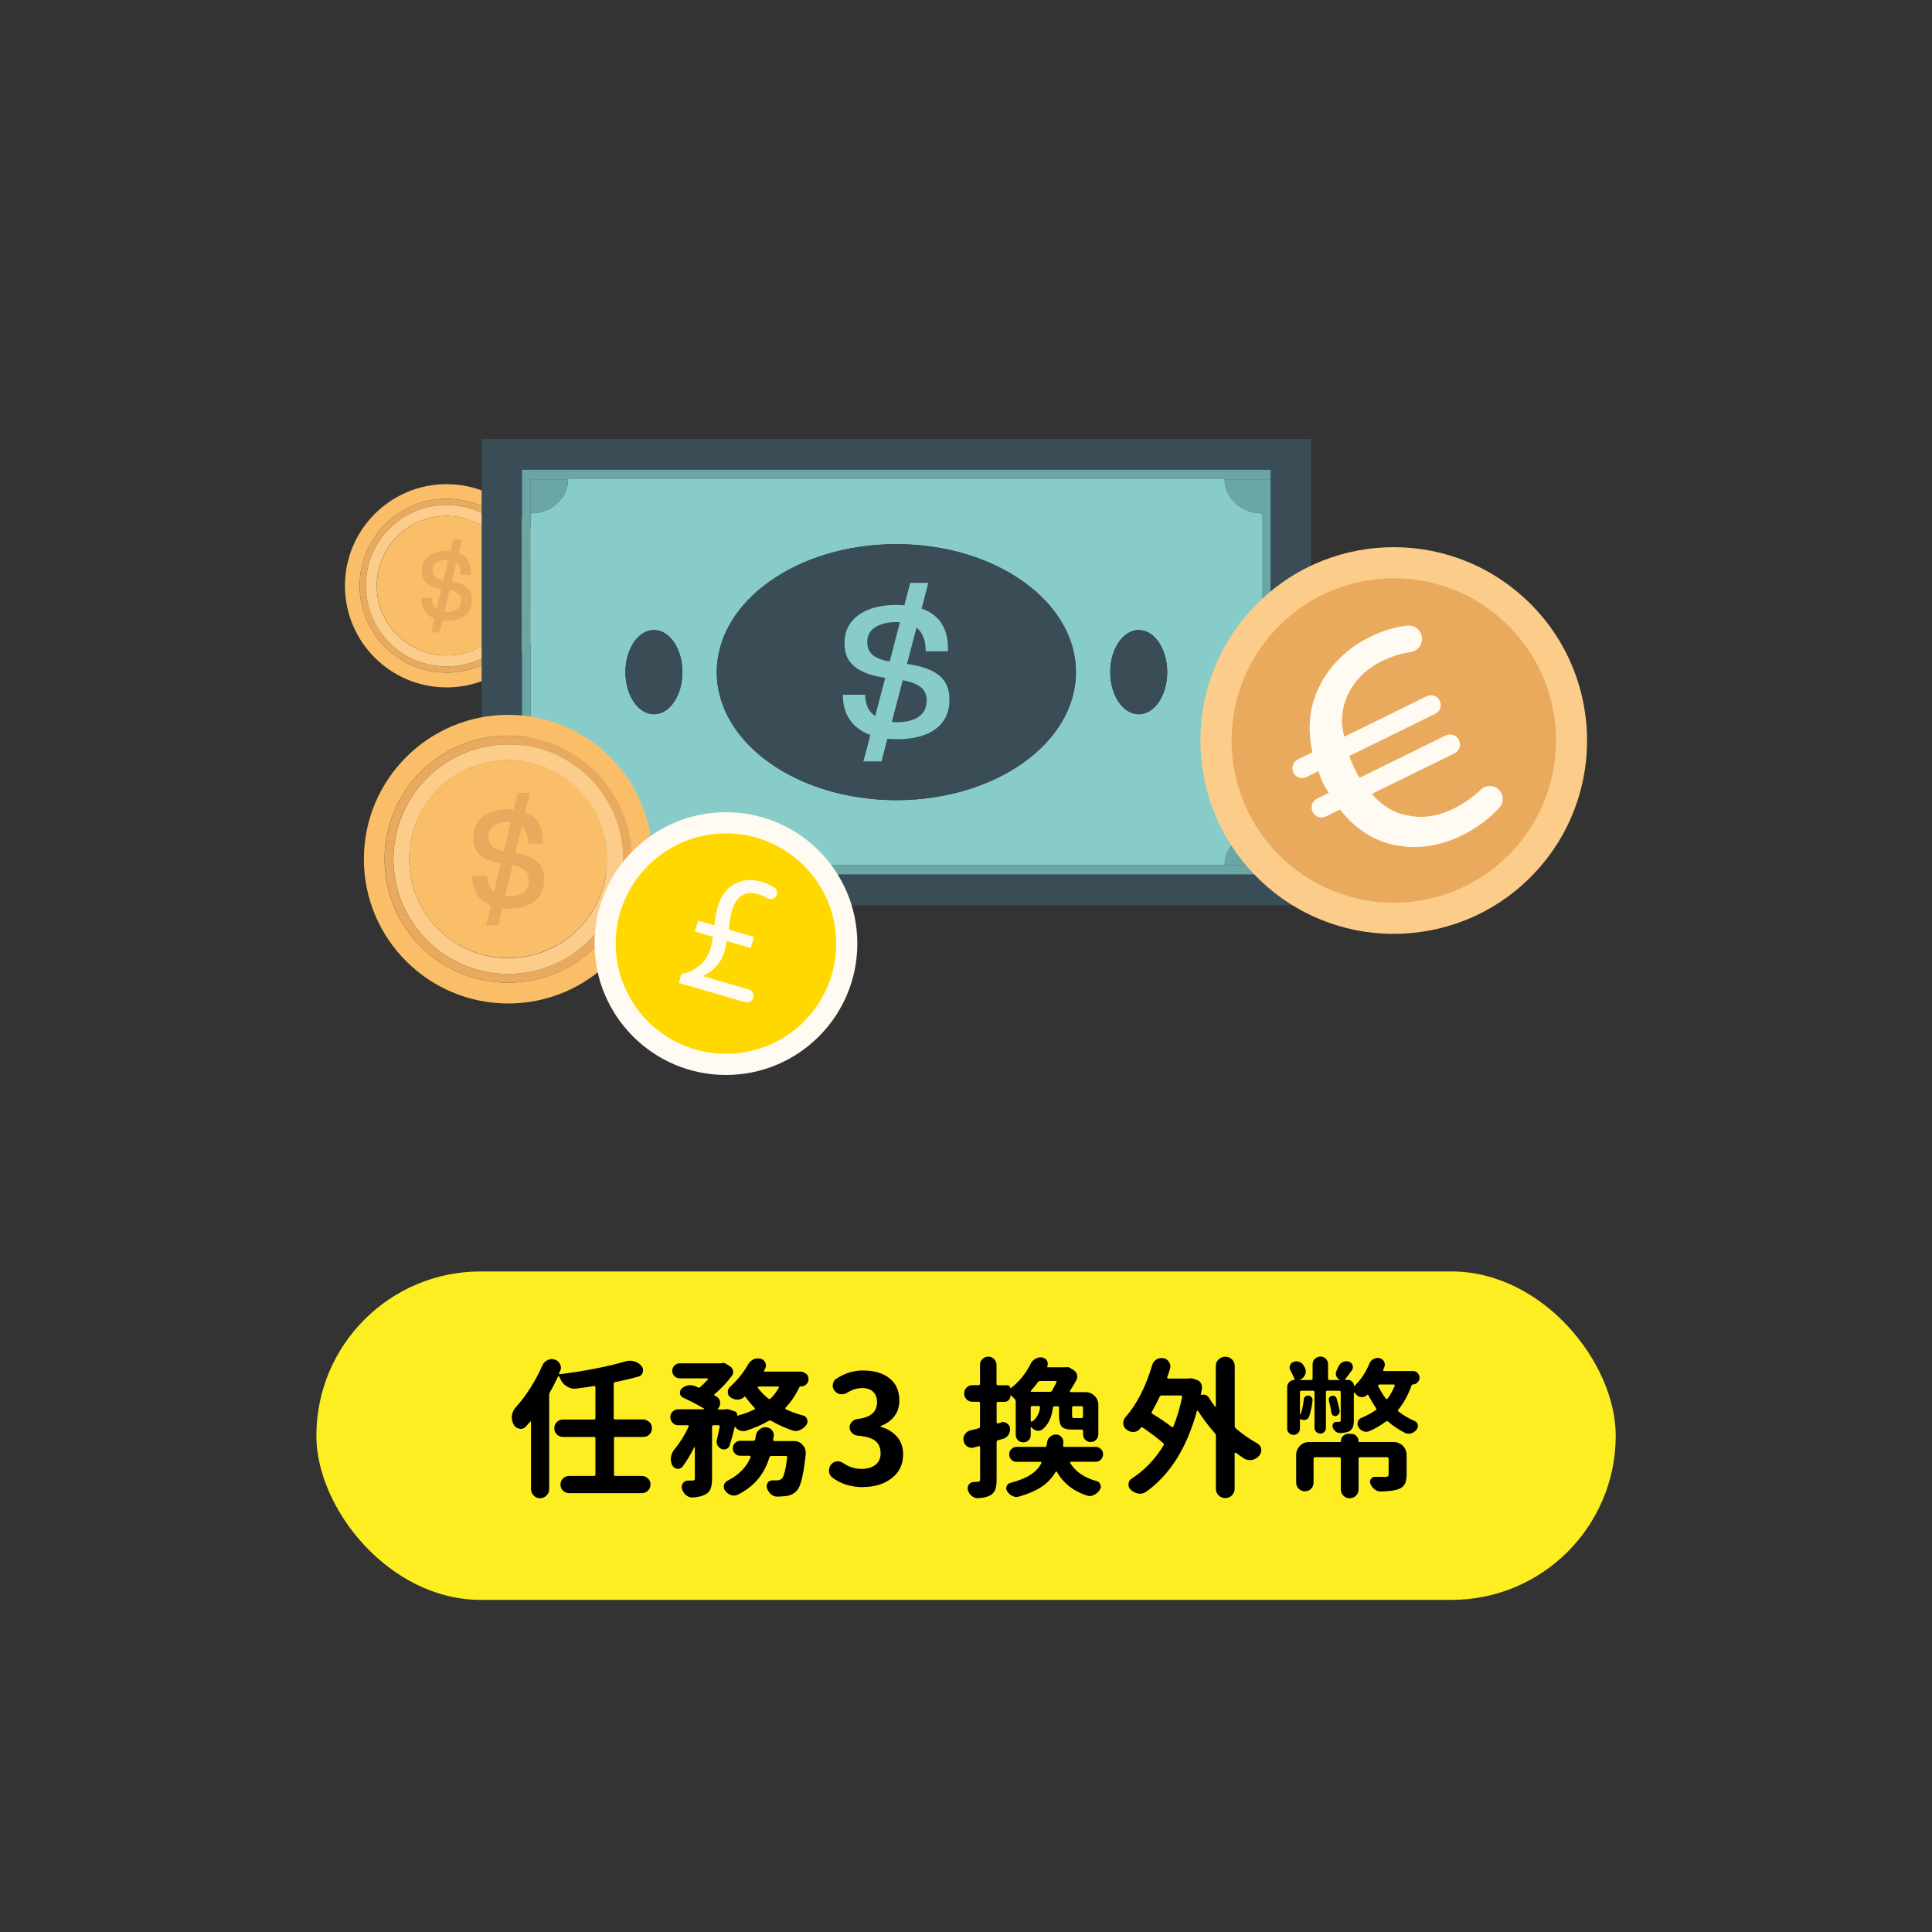 <?xml version="1.0" encoding="UTF-8"?><svg id="_圖層_2" xmlns="http://www.w3.org/2000/svg" viewBox="0 0 200 200"><rect x="0" y="0" width="200" height="200" fill="#333333" stroke="none"/><defs><style>.cls-1{fill:none;}.cls-2{fill:#ffd800;}.cls-3{fill:#fccd8a;}.cls-4{fill:#fcee21;}.cls-5{fill:#87ccc9;}.cls-6{fill:#69a6a5;}.cls-7{fill:#eaaa5e;}.cls-8{fill:#3a4d57;}.cls-9{fill:#fffbf3;}.cls-10{fill:#fbbe68;}</style></defs><g id="_圖層_1-2"><rect class="cls-1" width="200" height="200" rx="10" ry="10"/><rect class="cls-4" x="32.75" y="131.62" width="134.51" height="34" rx="17" ry="17"/><path d="M67.23,147.21c.17.17.26.39.26.64s-.09.46-.26.64-.39.26-.65.26h-2.87c-.1,0-.15.05-.15.15v3.74c0,.1.05.15.15.15h2.72c.26,0,.47.09.65.26s.26.38.26.63-.09.46-.26.63-.39.26-.65.26h-7.52c-.25,0-.46-.09-.63-.26-.17-.17-.26-.38-.26-.63s.09-.46.26-.63c.17-.17.38-.26.63-.26h2.58c.1,0,.15-.05.15-.15v-3.74c0-.1-.05-.15-.15-.15h-3.2c-.26,0-.47-.09-.65-.26-.17-.17-.26-.39-.26-.64s.09-.46.26-.64.39-.26.65-.26h3.2c.1,0,.15-.05.15-.15v-3.2s-.02-.07-.05-.1c-.03-.03-.07-.03-.11-.02-.53.09-1.13.18-1.8.26-.06.01-.13.02-.2.02-.29,0-.56-.09-.83-.26-.32-.2-.55-.49-.69-.86-.02-.05-.05-.1-.08-.14-.01-.03-.03-.05-.05-.05s-.05.02-.07.05c-.24.52-.51,1.06-.83,1.61-.05.09-.08.19-.08.29v9.76c0,.26-.09.48-.28.66s-.41.28-.66.28-.48-.09-.66-.28-.28-.41-.28-.66v-6.96s-.01-.05-.04-.05c-.03,0-.04,0-.05.02-.15.18-.29.35-.42.49-.15.17-.33.26-.54.26-.04,0-.09,0-.14-.02-.27-.04-.47-.18-.6-.42-.13-.24-.2-.48-.2-.74,0-.06,0-.12.01-.18.04-.33.17-.61.38-.85,1.12-1.25,2.04-2.71,2.78-4.36.1-.25.28-.43.54-.55.14-.07.29-.11.43-.11.11,0,.22.02.32.06.25.07.42.23.54.48.06.11.09.23.09.35,0,.11-.03.23-.09.35-.03.08-.07.16-.11.23,0,.03,0,.06.02.08.02.03.05.03.08.02,2.68-.35,4.93-.79,6.75-1.32.15-.05.31-.08.48-.08.14,0,.29.02.43.06.31.08.56.24.77.48.11.13.17.28.17.45,0,.06-.01.13-.03.2-.06.24-.21.38-.45.45-.75.21-1.55.41-2.41.57-.1.02-.15.08-.15.18v3.54c0,.1.05.15.15.15h2.87c.26,0,.47.09.65.26Z"/><path d="M83.47,142.21c.15.15.23.34.23.55s-.08.4-.23.54c-.15.15-.34.22-.55.22h-.03c-.07,0-.12.03-.14.09-.38.8-.86,1.5-1.43,2.11-.02.02-.03.05-.02.09s.02.07.05.08c.56.26,1.16.47,1.8.65.2.05.34.18.41.4.02.07.03.14.03.2,0,.13-.04.26-.12.37-.18.25-.42.42-.69.54-.14.06-.29.09-.43.09-.12,0-.25-.03-.37-.08-.75-.26-1.46-.58-2.14-.98-.08-.05-.17-.05-.26,0-.68.4-1.48.75-2.4,1.04-.08.02-.17.03-.26.03-.11,0-.22-.02-.32-.06-.2-.07-.36-.19-.49-.37,0,0-.02-.02-.04-.02s-.02.01-.02.03c-.16.71-.34,1.34-.52,1.89-.05.18-.16.31-.34.38-.08.03-.16.05-.25.05-.09,0-.18-.02-.28-.06-.17-.08-.31-.22-.4-.4-.05-.11-.08-.23-.08-.35,0-.07,0-.14.03-.21.11-.44.21-.89.29-1.35.01-.03,0-.06-.02-.09-.03-.03-.06-.05-.1-.05h-.52c-.1,0-.15.05-.15.15v5.38c0,.45-.05.8-.15,1.05-.1.25-.27.44-.53.58-.31.17-.74.28-1.29.32h-.08c-.23,0-.44-.08-.63-.23-.21-.17-.35-.39-.43-.66-.02-.07-.03-.14-.03-.21,0-.13.04-.26.12-.37.12-.18.29-.28.51-.28h.49c.09,0,.16-.03.19-.05s.05-.08.05-.18v-3.21s0-.03-.03-.04c-.02,0-.03,0-.03.02-.4.81-.81,1.49-1.23,2.03-.12.14-.27.21-.43.21-.04,0-.09,0-.14-.01-.23-.04-.39-.17-.49-.38-.09-.19-.14-.4-.14-.61,0-.07,0-.14.02-.22.04-.29.16-.55.35-.78.57-.69,1.07-1.48,1.48-2.37,0-.04,0-.07,0-.1s-.04-.04-.08-.04h-1c-.23,0-.42-.08-.58-.25-.16-.16-.24-.36-.24-.58s.08-.42.24-.58c.16-.16.35-.24.58-.24h2.64s.03,0,.04-.03,0-.04-.02-.05c-.67-.4-1.38-.77-2.14-1.12-.18-.08-.3-.22-.34-.42v-.12c0-.14.05-.27.15-.38.18-.18.4-.3.65-.35.09-.02.18-.03.26-.03.16,0,.32.03.48.09.11.04.22.09.32.14.09.04.17.03.23-.03.28-.25.54-.51.8-.78.01-.03.01-.06,0-.08,0-.03-.03-.04-.06-.04h-2.83c-.23,0-.42-.08-.57-.23-.15-.15-.23-.34-.23-.55s.08-.4.23-.55.34-.23.57-.23h4.26s.04,0,.06-.02c.05,0,.1-.02.14-.02.12,0,.24.04.34.11l.37.23c.17.11.28.26.32.45.01.05.02.1.02.15,0,.13-.04.26-.12.37-.49.67-1.09,1.31-1.8,1.92-.03.02-.04.05-.04.08,0,.03.02.06.05.08.06.03.12.06.18.09.23.13.35.33.38.58v.11c0,.22-.08.41-.23.57-.01,0-.01.03,0,.05,0,.02.02.03.04.03h.66c.15-.05.31-.05.46,0l.58.2c.09.03.16.09.21.17.05.08.07.17.05.26,0,.02.02.03.03.01.68-.18,1.26-.4,1.75-.65.03,0,.05-.03.05-.07,0-.04,0-.07-.04-.1-.34-.35-.65-.72-.94-1.12-.04-.05-.09-.05-.14,0-.17.17-.39.27-.65.28h-.05c-.24,0-.45-.07-.65-.2-.02,0-.04-.02-.05-.03-.2-.13-.29-.32-.29-.57,0-.21.08-.38.23-.52.76-.69,1.39-1.47,1.89-2.35.13-.23.32-.39.55-.51.14-.06.29-.09.45-.09.09,0,.18.01.28.03.23.06.39.2.49.42.04.09.06.19.06.29,0,.11-.03.23-.09.34-.03.06-.07.12-.11.18-.01.02-.01.04,0,.07,0,.03.03.04.06.04h3.73c.22,0,.4.08.55.23ZM80.03,149.04s.01.06.04.09c.03.03.06.05.1.05h2.03c.36,0,.66.13.89.4.21.23.32.49.32.8v.14c-.12,1.13-.26,1.99-.4,2.57-.14.59-.32,1-.54,1.24-.29.31-.67.49-1.15.55-.23.02-.51.04-.85.05h-.02c-.25,0-.46-.09-.65-.26-.19-.17-.33-.39-.42-.65,0-.07-.01-.14-.01-.2,0-.12.04-.24.11-.34.11-.15.26-.23.45-.23h.48c.21,0,.37-.06.51-.17.23-.21.42-.95.57-2.2,0-.04,0-.08-.02-.11-.03-.03-.06-.05-.1-.05h-1.52c-.1,0-.17.05-.2.15-.26.84-.64,1.58-1.16,2.22-.52.64-1.22,1.19-2.11,1.64-.13.06-.27.09-.4.09-.1,0-.21-.01-.31-.05-.24-.08-.44-.23-.6-.45-.09-.12-.14-.26-.14-.42,0-.05,0-.1.02-.15.04-.21.16-.37.35-.46,1.15-.57,1.95-1.38,2.4-2.43.01-.04,0-.08-.01-.11-.02-.03-.05-.05-.08-.05h-.97c-.21,0-.4-.07-.55-.22-.15-.15-.23-.33-.23-.55s.08-.4.23-.55c.15-.15.34-.23.55-.23h1.37c.09,0,.15-.05.17-.14.02-.11.04-.22.05-.32.03-.27.14-.49.34-.67.19-.18.42-.27.69-.27.25,0,.46.09.63.28.14.16.22.34.22.54,0,.04,0,.08-.02.11-.01.12-.03.24-.05.34ZM80.63,143.67s.02-.06,0-.09c-.01-.03-.04-.05-.08-.05h-2.03s-.05.01-.07.05c-.01.03-.01.06,0,.09.31.41.67.78,1.09,1.11.08.07.16.07.23,0,.33-.32.61-.69.84-1.11Z"/><path d="M89.4,153.95c-1.29,0-2.37-.33-3.24-1-.21-.15-.32-.36-.34-.63v-.09c0-.24.07-.45.22-.63s.34-.29.58-.32h.11c.21,0,.39.06.55.17.6.41,1.23.61,1.89.61.6,0,1.09-.14,1.45-.42.36-.28.54-.68.54-1.19,0-.54-.17-.97-.52-1.27-.35-.3-.96-.49-1.84-.56-.24-.02-.44-.11-.6-.28s-.25-.36-.25-.58.08-.42.25-.59.36-.26.58-.28c1.34-.15,2.01-.73,2.01-1.74,0-.46-.14-.82-.41-1.08-.27-.26-.66-.38-1.16-.38-.5.01-.99.16-1.48.46-.17.12-.37.18-.58.18h-.11c-.26-.02-.46-.13-.62-.32-.15-.16-.23-.35-.23-.57,0-.04,0-.08.02-.11.02-.26.14-.46.35-.6.86-.57,1.78-.86,2.75-.86,1.16,0,2.08.27,2.76.81s1.02,1.31,1.02,2.29c0,.62-.16,1.15-.49,1.6s-.8.8-1.41,1.04c-.03.01-.05.03-.05.05s.01.04.05.05c.69.2,1.24.54,1.66,1.02.42.49.63,1.09.63,1.82,0,1.04-.39,1.86-1.18,2.47s-1.76.91-2.9.91Z"/><path d="M103.62,147.24c.07-.02.14-.03.22-.03.13,0,.26.04.38.12.19.12.31.3.34.52v.14c0,.18-.05.36-.15.52-.13.21-.31.36-.54.43-.21.06-.39.11-.55.15-.1.03-.15.1-.15.2v3.83c0,.45-.04.8-.13,1.05-.09.25-.25.45-.48.6-.3.18-.73.29-1.29.32h-.06c-.23,0-.43-.08-.62-.23-.19-.16-.33-.37-.4-.63-.03-.13-.02-.26.02-.39.05-.13.12-.23.23-.31s.23-.12.36-.12c.18,0,.32,0,.4-.02.09,0,.16-.02.2-.05s.06-.11.06-.21v-3.32s-.01-.07-.04-.09c-.03-.02-.06-.03-.1-.01-.14.04-.3.08-.46.12-.08.03-.16.05-.25.05-.15,0-.3-.04-.45-.12-.21-.13-.35-.32-.4-.57-.02-.07-.03-.14-.03-.22,0-.16.05-.32.15-.48.13-.21.32-.35.57-.42.09-.02.24-.05.43-.1s.34-.08.43-.12c.09-.02.14-.08.14-.18v-2.41c0-.1-.05-.15-.15-.15h-.63c-.24,0-.44-.08-.61-.25s-.25-.37-.25-.61.08-.44.25-.61.37-.25.61-.25h.63c.1,0,.15-.05.15-.15v-1.95c0-.24.08-.44.25-.6.17-.16.37-.25.61-.25s.44.08.6.25.25.36.25.6v1.97c0,.09.05.14.15.14h.97c.08,0,.15.03.22.09.06.06.09.13.09.21,0,.01,0,.02.02.02,0,0,.01,0,.01,0,.87-.67,1.56-1.51,2.06-2.52.11-.24.28-.42.51-.54.16-.1.34-.15.52-.15.06,0,.12,0,.17.02h.02c.21.04.38.15.49.34.05.1.08.21.08.31,0,.09-.02.19-.06.29,0,.02,0,.04,0,.05s.03.02.05.02h1.88c.15-.04.3-.02.45.08l.38.23c.16.11.27.26.32.45.02.07.03.14.03.2,0,.12-.03.24-.08.35-.21.36-.43.74-.68,1.14-.02.03-.02.06,0,.08.02.03.04.04.08.04h1.52c.37,0,.68.13.95.39s.39.58.39.94v3.04c0,.23-.08.42-.23.57-.15.15-.34.23-.56.23s-.41-.08-.56-.23c-.15-.15-.23-.34-.23-.57v-.35c0-.09-.05-.14-.14-.14h-.95c-.56,0-.94-.1-1.12-.31s-.28-.59-.28-1.17v-.78c0-.1-.05-.15-.15-.15h-.31c-.1,0-.16.05-.17.14-.13,1.04-.5,1.79-1.11,2.27-.13.08-.27.12-.42.12-.05,0-.11,0-.17-.02-.21-.05-.38-.17-.54-.35,0,0-.02-.01-.04,0-.02,0-.02.02-.02.04v.77c0,.21-.07.4-.22.54-.15.15-.33.22-.55.22s-.4-.07-.55-.22c-.15-.15-.23-.33-.23-.54v-3.43c0-.11-.03-.21-.09-.28-.09-.1-.23-.23-.4-.38-.01,0-.02-.01-.04,0-.02,0-.02.01-.02.02,0,.18-.06.34-.18.46s-.27.18-.45.18h-.65c-.1,0-.15.05-.15.14v1.98s.01.07.04.09c.03.02.06.03.1.02l.32-.09ZM113.96,150c.15.15.23.34.23.55s-.08.4-.23.55c-.15.15-.34.22-.55.22h-2.54s-.07.02-.08.05c-.01.03-.01.06,0,.09.29.45.65.83,1.1,1.14.45.31.99.55,1.62.72.21.05.34.17.4.37.03.07.05.14.05.21,0,.11-.04.22-.11.32-.15.25-.36.42-.61.54-.14.07-.29.11-.43.11-.1,0-.21-.02-.31-.06-1.39-.45-2.42-1.26-3.09-2.43-.01-.03-.03-.05-.07-.05s-.06.02-.07.05c-.33.58-.79,1.08-1.4,1.5-.6.41-1.39.76-2.37,1.04-.09.03-.18.05-.26.05-.14,0-.29-.04-.43-.11-.23-.1-.41-.26-.54-.48-.07-.1-.11-.21-.11-.32,0-.07.02-.14.05-.2.06-.19.19-.31.38-.35.87-.23,1.56-.5,2.07-.83.51-.33.89-.73,1.14-1.21,0-.03,0-.06,0-.09-.02-.03-.04-.05-.08-.05h-2.47c-.22,0-.4-.07-.55-.22-.15-.15-.23-.33-.23-.55s.08-.4.23-.55.34-.23.55-.23h2.94c.09,0,.14-.05.15-.14.01-.09.03-.19.05-.29.02-.24.12-.44.29-.6.17-.16.38-.25.62-.25s.43.08.58.25c.13.15.2.32.2.51v.09c-.01.1-.02.2-.03.29,0,.09.03.14.11.14h3.26c.21,0,.4.08.55.23ZM106.85,145.56c-.1,0-.15.05-.15.15v1.37s.02.06.05.08c.03.02.06.02.09,0,.45-.31.73-.79.83-1.45,0-.04-.01-.08-.04-.11-.03-.03-.06-.05-.1-.05h-.68ZM109.37,143.1s.02-.06,0-.09c-.02-.03-.05-.05-.08-.05h-1.6c-.1,0-.18.04-.25.12-.19.28-.44.57-.72.89-.02.02-.03.04-.02.07,0,.03.03.04.06.04h1.92c.1,0,.18-.04.23-.12.18-.33.33-.61.45-.86ZM112.06,146.76s.05-.08.05-.15v-.89c0-.1-.05-.15-.15-.15h-.83c-.1,0-.15.05-.15.15v.78c0,.13.02.21.05.25s.1.05.2.05h.62c.12,0,.2,0,.23-.03Z"/><path d="M126.16,140.73c.19-.19.42-.28.69-.28s.5.09.69.28c.19.19.28.42.28.68v6.21c0,.1.04.18.11.25.7.59,1.43,1.11,2.21,1.54.22.12.36.31.42.57,0,.06.01.12.01.17,0,.18-.07.36-.2.52-.2.24-.44.39-.74.46-.08.01-.16.02-.25.02-.19,0-.38-.05-.57-.15-.3-.19-.59-.4-.88-.62-.03-.02-.06-.02-.08,0-.03.02-.04.04-.04.07v3.67c0,.27-.09.49-.28.68s-.42.28-.69.28-.5-.09-.69-.28c-.19-.19-.28-.42-.28-.68v-5.5c0-.1-.04-.19-.11-.26-.61-.69-1.19-1.45-1.74-2.29-.01-.03-.03-.04-.06-.04-.03,0-.05.02-.06.05-1.04,3.81-2.79,6.59-5.26,8.35-.21.13-.42.2-.63.2-.06,0-.12,0-.17-.02-.29-.04-.54-.17-.77-.38-.16-.14-.25-.32-.25-.54,0-.28.11-.49.34-.63,1.31-.85,2.41-1.99,3.29-3.43.06-.09.05-.17-.03-.23-.56-.5-1.28-1.04-2.14-1.63-.07-.04-.13-.03-.18.03-.02.03-.05.06-.08.09-.16.21-.38.33-.66.35h-.06c-.26,0-.48-.08-.68-.25-.21-.15-.32-.35-.34-.6v-.09c0-.22.07-.41.22-.58,1.18-1.35,2.1-3.15,2.77-5.39.07-.26.22-.46.45-.6.16-.1.34-.15.52-.15.07,0,.14,0,.2.02.26.05.45.18.58.4.09.14.14.29.14.45,0,.08-.01.17-.05.26-.08.29-.17.57-.28.86-.01.03,0,.06.02.09.02.03.05.05.09.05h2.08c.07-.02.14-.03.21-.03.12,0,.24.02.35.06l.34.12c.17.06.31.17.4.34.07.11.11.24.11.38v.12c-.04.23-.08.45-.12.68,0,.01,0,.02.01.03.01.01.02.01.03,0,.15-.05.3-.05.45,0s.26.15.35.28c.2.32.4.62.62.91,0,.02.03.03.05.01.03,0,.04-.03.04-.05v-4.15c0-.27.09-.49.28-.68ZM122.37,144.62s0-.08-.02-.11c-.03-.03-.06-.05-.1-.05h-2c-.1,0-.17.05-.21.14-.24.51-.5,1.03-.8,1.55-.05.09-.04.16.05.21.73.43,1.39.88,2,1.35.03.02.06.03.1.02.04,0,.06-.03.08-.06.37-.91.67-1.93.91-3.06Z"/><path d="M146.74,142.13c.14.14.21.3.21.49s-.07.35-.21.49c-.14.14-.3.21-.5.21-.05,0-.09.03-.11.08-.35.98-.8,1.82-1.37,2.52-.07.07-.07.14.02.2.51.4,1.07.73,1.66.98.17.07.28.2.32.38.01.05.02.1.02.15,0,.12-.04.24-.12.34-.14.19-.33.33-.55.4-.09.03-.18.05-.28.05-.12,0-.25-.03-.37-.08-.62-.31-1.21-.7-1.77-1.18-.07-.06-.15-.06-.23,0-.5.38-1.06.71-1.68.98-.12.05-.24.08-.35.08-.1,0-.2-.02-.29-.05-.21-.08-.39-.23-.52-.43-.06-.11-.09-.23-.09-.34,0-.07,0-.14.03-.22.06-.19.18-.33.37-.4.54-.23,1.03-.49,1.48-.8.08-.06.09-.13.03-.22-.29-.43-.55-.88-.8-1.35-.03-.05-.07-.06-.11-.01-.14.15-.32.23-.52.23h-.05c-.23-.01-.42-.1-.58-.28-.05-.06-.1-.12-.15-.17-.01-.02-.03-.03-.05-.01-.02,0-.03.03-.03.05v2.81c0,.31-.04.55-.11.72-.07.17-.19.31-.37.42-.21.1-.52.16-.91.18h-.03c-.16,0-.31-.05-.45-.15-.14-.11-.25-.26-.31-.43-.05-.14-.04-.28.04-.4.08-.12.19-.18.35-.18h.26c.11,0,.17-.05.17-.15v-2.92c0-.1-.05-.15-.15-.15h-1.23c-.1,0-.15.05-.15.15v3.69c0,.16-.06.3-.17.42s-.25.17-.41.17-.3-.06-.42-.17-.18-.25-.18-.42v-3.69c0-.1-.05-.15-.15-.15h-1.21c-.1,0-.15.05-.15.15v2.27s0,.03.02.03c.01,0,.03,0,.04-.01.15-.39.27-.9.34-1.54.01-.13.06-.24.16-.31.1-.07.21-.1.33-.09.13.02.24.08.32.18s.11.22.09.35c-.07.63-.19,1.17-.35,1.63-.05.17-.17.29-.35.34-.07.02-.14.03-.2.03-.11,0-.22-.03-.32-.08-.05-.03-.08-.02-.08.05v.91c0,.18-.06.34-.19.47s-.28.19-.47.19-.34-.06-.47-.19-.19-.29-.19-.47v-4.3c0-.19.07-.36.21-.51.14-.14.31-.21.51-.21.02,0,.04,0,.05-.02.01-.01.01-.03,0-.05-.1-.28-.25-.58-.43-.91-.06-.1-.09-.21-.09-.31,0-.06.01-.13.03-.2.06-.17.17-.3.34-.37.11-.05.23-.08.34-.08.08,0,.16.02.25.05.19.05.35.16.46.34.05.07.1.15.14.23.08.13.12.28.12.43,0,.09-.02.19-.06.29-.09.26-.26.44-.51.55-.02,0-.03.02-.02.03,0,.01.01.02.02.02h1.12c.1,0,.15-.05.15-.15v-1.48c0-.23.08-.42.24-.57.16-.15.35-.23.57-.23s.41.08.56.23c.15.15.23.34.23.57v1.48c0,.1.05.15.15.15h1.08s.01,0,.01,0c0,0,0-.01-.01-.02-.18-.07-.31-.21-.38-.4-.03-.08-.05-.16-.05-.25,0-.11.03-.22.09-.32.07-.14.14-.29.2-.43.09-.2.24-.35.45-.45.12-.05.24-.08.35-.08.09,0,.18.02.28.05.18.06.31.19.37.38.02.06.03.12.03.18,0,.12-.04.24-.11.34-.29.4-.52.71-.69.92-.01.02-.01.04,0,.05,0,.02.03.02.05.02h.26c.16,0,.3.06.42.18.12.12.18.26.18.42,0,0,0,.02.02.02,0,0,.02,0,.03,0,.66-.62,1.17-1.39,1.54-2.29.08-.22.22-.38.42-.49.14-.08.29-.12.45-.12.05,0,.11,0,.17.02.2.04.36.15.48.34.06.11.09.23.09.34,0,.07-.02.15-.05.23l-.12.31s0,.06,0,.08.04.04.07.04h3.01c.2,0,.36.07.5.21ZM144.27,149.28c.37,0,.68.13.95.39.26.26.39.58.39.95v2.01c0,.42-.06.75-.18.98s-.33.42-.64.54c-.38.14-.99.23-1.83.25h-.03c-.23,0-.44-.07-.63-.22-.19-.15-.34-.34-.43-.57-.03-.07-.05-.14-.05-.21,0-.1.03-.2.09-.29.09-.15.23-.23.42-.23h.01c.33,0,.69.01,1.09.01.12,0,.21-.03.25-.07.05-.04.07-.11.07-.21v-1.61c0-.1-.05-.15-.15-.15h-2.81c-.1,0-.15.05-.15.15v3.18c0,.26-.09.47-.27.65-.18.18-.39.27-.65.27s-.47-.09-.65-.27c-.18-.18-.27-.4-.27-.65v-3.18c0-.1-.05-.15-.15-.15h-2.52c-.1,0-.15.05-.15.15v2.49c0,.25-.09.46-.26.63-.17.17-.38.26-.63.26s-.46-.09-.64-.26c-.18-.17-.27-.38-.27-.63v-2.87c0-.37.13-.68.39-.95s.58-.39.95-.39h3.2c.06,0,.09-.03.09-.08,0-.21.07-.4.22-.55.15-.15.33-.22.53-.22h.32c.21,0,.38.07.53.22.15.15.22.33.22.55,0,.05.03.08.09.08h3.54ZM138.68,146.02v.09c0,.09-.03.18-.08.26-.07.1-.17.17-.29.22-.04,0-.08.01-.11.01-.07,0-.14-.03-.2-.08-.09-.06-.15-.15-.17-.26-.05-.37-.14-.79-.26-1.26-.01-.04-.02-.08-.02-.12,0-.06.02-.13.05-.2.06-.09.14-.15.25-.18.04,0,.08-.02.12-.02.07,0,.14.02.2.05.1.05.17.13.2.25.13.44.24.86.31,1.25ZM144.39,143.46s0-.06-.02-.09c-.02-.03-.05-.05-.09-.05h-1.52s-.06.02-.08.05c-.02.03-.03.06-.02.09.23.48.49.92.8,1.32.06.08.12.08.18,0,.29-.38.53-.82.74-1.32Z"/><path class="cls-10" d="M46.23,50.12c5.81,0,10.52,4.71,10.52,10.52s-4.71,10.52-10.52,10.52-10.52-4.71-10.52-10.52,4.71-10.52,10.52-10.52ZM55.23,60.63c0-4.97-4.03-9-9-9s-9,4.03-9,9,4.03,9,9,9,9-4.03,9-9Z"/><path class="cls-7" d="M46.23,51.63c4.97,0,9,4.03,9,9s-4.03,9-9,9-9-4.03-9-9,4.03-9,9-9ZM54.59,60.63c0-4.62-3.74-8.36-8.36-8.36s-8.36,3.74-8.36,8.36,3.74,8.36,8.36,8.36,8.36-3.74,8.36-8.36Z"/><path class="cls-3" d="M46.23,52.27c4.62,0,8.36,3.74,8.36,8.36s-3.74,8.36-8.36,8.36-8.36-3.74-8.36-8.36,3.74-8.36,8.36-8.36ZM53.44,60.63c0-3.98-3.23-7.22-7.22-7.22s-7.22,3.23-7.22,7.22,3.23,7.22,7.22,7.22,7.22-3.23,7.22-7.22Z"/><circle class="cls-10" cx="46.23" cy="60.63" r="7.22"/><path class="cls-7" d="M47.47,57.21c.88.33,1.3,1.08,1.3,2.14v.16h-1.09c0-.59-.15-1.02-.45-1.27l-.47,1.96c1.37.21,2.09.75,2.09,1.89v.09c0,1.3-.93,2.09-2.56,2.09-.17,0-.33-.01-.49-.02l-.29,1.22h-.89l.34-1.42c-.89-.36-1.35-1.11-1.35-2.11v-.06h1.09c0,.51.17.91.49,1.16l.49-2.07c-1.41-.24-2-.82-2-1.83v-.09c0-1.26,1.02-2.02,2.54-2.02.14,0,.28.01.41.02l.29-1.21h.89l-.33,1.39ZM45.9,60.07l.5-2.12c-.05-.01-.12-.01-.17-.01h-.04c-.78,0-1.39.38-1.39,1.03v.05c0,.55.28.89,1.1,1.05ZM47.72,62.22v-.05c0-.61-.36-.93-1.18-1.09l-.54,2.25c.09.01.17.01.26.01h.04c.84,0,1.41-.41,1.41-1.11Z"/><path class="cls-8" d="M135.71,45.45v48.26H49.86v-48.26h85.86ZM131.53,90.52v-41.89H54.04v41.89h77.49Z"/><polygon class="cls-6" points="131.53 49.61 131.53 90.52 54.04 90.52 54.04 89.55 54.94 89.55 58.81 89.55 126.77 89.55 130.64 89.55 130.64 86.02 130.64 53.14 130.64 49.61 131.53 49.61"/><polygon class="cls-6" points="131.53 48.63 131.53 49.61 130.64 49.61 126.77 49.61 58.81 49.61 54.94 49.61 54.94 53.14 54.94 86.02 54.94 89.55 54.04 89.55 54.04 48.63 131.53 48.63"/><path class="cls-6" d="M130.64,86.02v3.53h-3.87c0-1.95,1.73-3.53,3.87-3.53Z"/><path class="cls-5" d="M130.64,53.14v32.88c-2.14,0-3.87,1.58-3.87,3.53H58.81c0-1.95-1.73-3.53-3.87-3.53v-32.88c2.14,0,3.87-1.58,3.87-3.54h67.96c0,1.95,1.73,3.54,3.87,3.54ZM120.83,69.58c0-2.41-1.32-4.36-2.95-4.36s-2.95,1.95-2.95,4.36,1.32,4.36,2.95,4.36,2.95-1.95,2.95-4.36ZM111.38,69.58c0-7.32-8.32-13.25-18.59-13.25s-18.59,5.93-18.59,13.25,8.32,13.25,18.59,13.25,18.59-5.93,18.59-13.25ZM70.65,69.58c0-2.41-1.32-4.36-2.95-4.36s-2.95,1.95-2.95,4.36,1.32,4.36,2.95,4.36,2.95-1.95,2.95-4.36Z"/><path class="cls-6" d="M130.64,49.61v3.54c-2.14,0-3.87-1.58-3.87-3.54h3.87Z"/><path class="cls-8" d="M117.88,65.22c1.63,0,2.95,1.95,2.95,4.36s-1.32,4.36-2.95,4.36-2.95-1.95-2.95-4.36,1.32-4.36,2.95-4.36Z"/><path class="cls-8" d="M92.79,56.33c10.27,0,18.59,5.93,18.59,13.25s-8.32,13.25-18.59,13.25-18.59-5.93-18.59-13.25,8.32-13.25,18.59-13.25Z"/><path class="cls-8" d="M67.69,65.22c1.63,0,2.95,1.95,2.95,4.36s-1.32,4.36-2.95,4.36-2.95-1.95-2.95-4.36,1.32-4.36,2.95-4.36Z"/><path class="cls-6" d="M54.94,49.61h3.87c0,1.95-1.73,3.54-3.87,3.54v-3.54Z"/><path class="cls-6" d="M58.81,89.55h-3.87v-3.53c2.14,0,3.87,1.58,3.87,3.53Z"/><path class="cls-5" d="M95.41,63c1.85.64,2.72,2.08,2.72,4.11v.31h-2.3c0-1.13-.32-1.95-.95-2.45l-.99,3.76c2.88.41,4.39,1.44,4.39,3.62v.16c0,2.49-1.96,4.01-5.38,4.01-.36,0-.7-.02-1.04-.04l-.61,2.34h-1.87l.72-2.73c-1.87-.7-2.84-2.14-2.84-4.05v-.12h2.3c0,.99.36,1.75,1.04,2.22l1.04-3.97c-2.97-.45-4.21-1.58-4.21-3.51v-.16c0-2.42,2.14-3.88,5.33-3.88.29,0,.59.02.86.04l.61-2.32h1.87l-.7,2.67ZM92.1,68.49l1.06-4.07c-.11-.02-.25-.02-.36-.02h-.09c-1.64,0-2.93.72-2.93,1.97v.1c0,1.05.59,1.71,2.32,2.01ZM95.93,72.62v-.1c0-1.17-.77-1.79-2.48-2.1l-1.13,4.32c.18.02.36.02.54.02h.09c1.76,0,2.97-.78,2.97-2.14Z"/><path class="cls-10" d="M52.61,74c8.25,0,14.94,6.69,14.94,14.94s-6.69,14.94-14.94,14.94-14.94-6.69-14.94-14.94,6.69-14.94,14.94-14.94ZM65.39,88.94c0-7.06-5.72-12.79-12.79-12.79s-12.79,5.72-12.79,12.79,5.72,12.79,12.79,12.79,12.79-5.72,12.79-12.79Z"/><path class="cls-7" d="M52.61,76.15c7.06,0,12.79,5.72,12.79,12.79s-5.72,12.79-12.79,12.79-12.79-5.72-12.79-12.79,5.72-12.79,12.79-12.79ZM64.48,88.94c0-6.56-5.32-11.88-11.88-11.88s-11.88,5.32-11.88,11.88,5.32,11.88,11.88,11.88,11.88-5.32,11.88-11.88Z"/><path class="cls-3" d="M52.61,77.06c6.56,0,11.88,5.32,11.88,11.88s-5.32,11.88-11.88,11.88-11.88-5.32-11.88-11.88,5.32-11.88,11.88-11.88ZM62.86,88.94c0-5.66-4.59-10.25-10.25-10.25s-10.25,4.59-10.25,10.25,4.59,10.25,10.25,10.25,10.25-4.59,10.25-10.25Z"/><circle class="cls-10" cx="52.61" cy="88.94" r="10.25" transform="translate(-46.01 119.8) rotate(-76.78)"/><path class="cls-7" d="M54.38,84.07c1.25.47,1.84,1.54,1.84,3.04v.23h-1.55c0-.84-.21-1.45-.64-1.81l-.67,2.78c1.95.3,2.97,1.07,2.97,2.68v.12c0,1.84-1.32,2.97-3.64,2.97-.24,0-.47-.02-.7-.03l-.41,1.73h-1.26l.49-2.02c-1.26-.52-1.92-1.58-1.92-3v-.09h1.55c0,.73.24,1.29.7,1.64l.7-2.94c-2.01-.33-2.85-1.17-2.85-2.6v-.12c0-1.8,1.45-2.88,3.61-2.88.2,0,.4.02.58.03l.41-1.72h1.26l-.47,1.98ZM52.14,88.13l.72-3.01c-.08-.02-.17-.02-.24-.02h-.06c-1.11,0-1.98.53-1.98,1.46v.08c0,.78.4,1.26,1.57,1.49ZM54.73,91.19v-.08c0-.87-.52-1.32-1.67-1.55l-.76,3.2c.12.02.24.02.37.02h.06c1.19,0,2.01-.58,2.01-1.58Z"/><path class="cls-3" d="M157.85,61.95c8.12,7.49,8.64,20.15,1.14,28.28-7.49,8.12-20.15,8.64-28.28,1.14-8.12-7.49-8.64-20.15-1.14-28.28,7.49-8.13,20.15-8.64,28.28-1.14h0Z"/><path class="cls-7" d="M155.67,64.31c6.82,6.29,7.25,16.91.96,23.73-6.29,6.82-16.91,7.25-23.73.96-6.82-6.29-7.25-16.91-.96-23.73,6.29-6.82,16.91-7.25,23.73-.96h0Z"/><path class="cls-9" d="M155.29,81.9c.39.51.36,1.22-.06,1.69-.83.93-2.19,2.06-3.9,2.9-2.5,1.23-5.37,1.6-8.08.68-1.69-.58-3.31-1.76-4.52-3.37l-1.48.72c-.5.25-1.11.04-1.35-.46l-.02-.04c-.25-.5-.04-1.11.46-1.35l1.21-.59c-.24-.4-.41-.64-.52-.87-.19-.38-.37-.85-.54-1.38l-1.25.61c-.5.25-1.11.04-1.35-.46h0c-.25-.5-.04-1.11.46-1.36l1.51-.74c-.44-1.95-.37-3.91.21-5.6.98-2.88,3.15-5.07,5.76-6.35,1.52-.75,2.81-1.05,3.86-1.16.73-.08,1.39.43,1.5,1.16v.02c.11.75-.42,1.45-1.17,1.55-.86.12-1.86.39-2.99.95-1.67.82-3.07,2.17-3.76,4.1-.39,1.13-.49,2.45-.1,3.71l8.52-4.18c.5-.25,1.11-.04,1.35.46h0c.25.5.04,1.11-.46,1.35l-8.9,4.37c.17.44.33.87.46,1.14.17.34.33.68.6,1.12l8.91-4.38c.51-.25,1.13-.04,1.38.47h0c.25.51.04,1.13-.47,1.38l-8.54,4.19c.8.97,1.8,1.65,2.81,2,2.01.66,3.79.44,5.68-.49,1.15-.57,2.09-1.28,2.79-1.95.57-.55,1.5-.48,1.98.15h0Z"/><path class="cls-9" d="M88.75,97.68c0,7.51-6.09,13.6-13.6,13.6s-13.6-6.09-13.6-13.6,6.09-13.6,13.6-13.6,13.6,6.09,13.6,13.6h0Z"/><path class="cls-2" d="M86.56,97.68c0,6.3-5.11,11.41-11.41,11.41s-11.41-5.11-11.41-11.41,5.11-11.41,11.41-11.41,11.41,5.11,11.41,11.41h0Z"/><path class="cls-9" d="M70.28,101.73l.26-.9c1.39-.26,2.58-1.21,2.98-2.56.13-.43.21-.8.28-1.29l-1.86-.54.33-1.14,1.68.49c.07-.57.16-1.3.37-2.01.62-2.13,2.49-3.1,4.49-2.51.57.17,1.01.38,1.34.6.3.2.38.61.18.91h0c-.2.3-.6.39-.91.2-.26-.16-.58-.31-.99-.43-1.41-.41-2.27.4-2.64,1.68-.23.78-.29,1.39-.34,2l2.6.76-.33,1.14-2.46-.71c-.15.7-.31,1.4-.66,2-.42.72-1.05,1.24-1.81,1.59v.04s4.74,1.38,4.74,1.38c.35.1.55.47.45.82v.05c-.12.35-.48.55-.83.45l-6.86-1.99h0Z"/></g></svg>